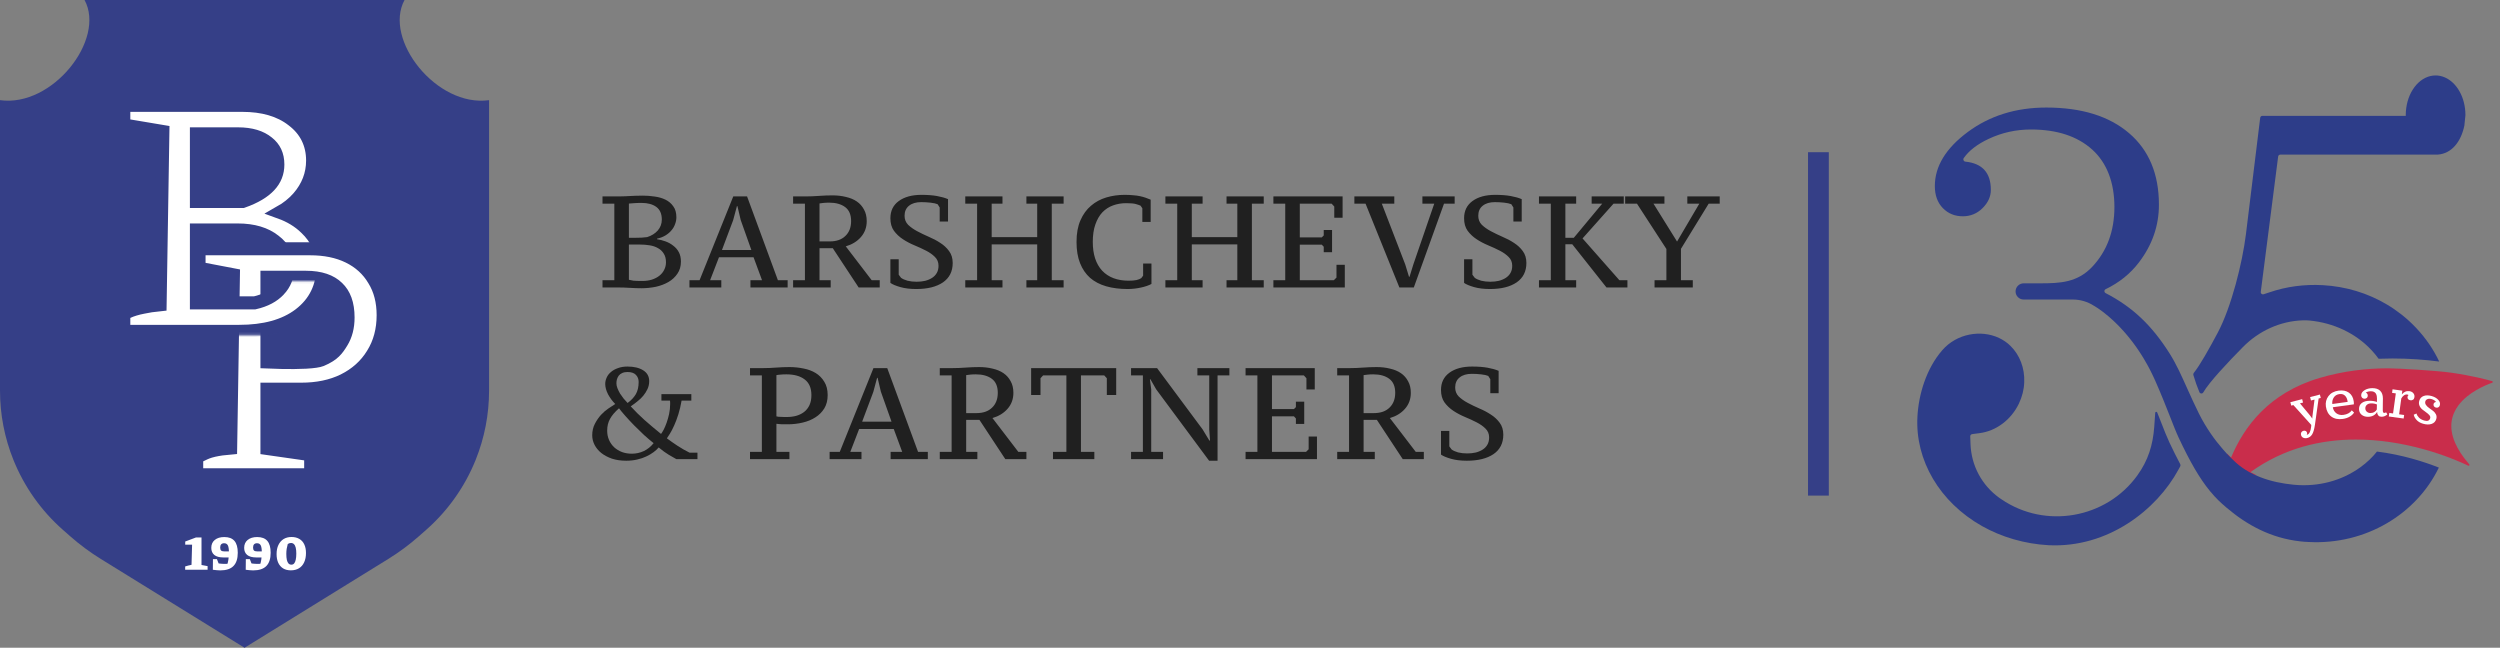 <svg width="961" height="249" viewBox="0 0 961 249" fill="none" xmlns="http://www.w3.org/2000/svg">
<rect x="0" y="0" width="961" height="249" fill="#808080" stroke="none"/>
<g clip-path="url(#clip0_1_14)">
<path d="M132 46H28V192H132V46Z" fill="#202020"/>
<path d="M165 112H69V192H165V112Z" fill="#202020"/>
<path d="M0 150.155V38.5C20.198 41.331 40.718 15.156 32.5 4.19617e-05L155.5 0C147.282 15.156 167.802 41.331 188 38.5V150.155C188 159.3 186.241 168.359 182.819 176.839C178.664 187.137 172.161 196.323 163.828 203.663L161.025 206.132C157.348 209.372 153.404 212.295 149.236 214.871L94 249L38.764 214.871C34.596 212.295 30.652 209.372 26.974 206.132L24.172 203.663C15.839 196.323 9.336 187.137 5.181 176.839C1.759 168.359 0 159.3 0 150.155Z" fill="#353F87"/>
<path d="M71.18 219V217.74C71.567 217.62 71.96 217.507 72.36 217.4C72.773 217.293 73.193 217.2 73.62 217.12L73.84 209.38H71.2V208.16L75.34 206.6H77.46V217.18L79.8 217.62V219H71.18ZM86.218 206.44C87.964 206.44 89.264 206.933 90.118 207.92C90.971 208.907 91.397 210.427 91.397 212.48C91.397 214.76 90.844 216.46 89.737 217.58C88.644 218.7 86.951 219.26 84.657 219.26C84.231 219.26 83.778 219.233 83.297 219.18C82.831 219.14 82.338 219.087 81.817 219.02L82.778 216.32C83.831 216.613 85.091 216.76 86.558 216.76C87.291 216.76 88.064 216.7 88.877 216.58L87.257 217.24C87.484 216.707 87.664 216 87.797 215.12C87.931 214.24 87.998 213.32 87.998 212.36C87.998 211.067 87.858 210.153 87.578 209.62C87.297 209.087 86.824 208.82 86.157 208.82C85.664 208.82 85.284 208.96 85.017 209.24C84.764 209.52 84.638 209.933 84.638 210.48C84.638 211.013 84.757 211.393 84.998 211.62C85.251 211.847 85.677 211.96 86.278 211.96H90.058V214.28H85.838C84.331 214.28 83.184 213.967 82.397 213.34C81.611 212.7 81.218 211.787 81.218 210.6C81.218 209.307 81.664 208.293 82.558 207.56C83.464 206.813 84.684 206.44 86.218 206.44ZM83.397 214.94L84.978 219.02H81.817L81.858 214.94H83.397ZM98.858 206.44C100.605 206.44 101.905 206.933 102.758 207.92C103.611 208.907 104.038 210.427 104.038 212.48C104.038 214.76 103.485 216.46 102.378 217.58C101.285 218.7 99.591 219.26 97.298 219.26C96.871 219.26 96.418 219.233 95.938 219.18C95.472 219.14 94.978 219.087 94.458 219.02L95.418 216.32C96.472 216.613 97.731 216.76 99.198 216.76C99.931 216.76 100.705 216.7 101.518 216.58L99.898 217.24C100.125 216.707 100.305 216 100.438 215.12C100.571 214.24 100.638 213.32 100.638 212.36C100.638 211.067 100.498 210.153 100.218 209.62C99.938 209.087 99.465 208.82 98.798 208.82C98.305 208.82 97.925 208.96 97.658 209.24C97.405 209.52 97.278 209.933 97.278 210.48C97.278 211.013 97.398 211.393 97.638 211.62C97.891 211.847 98.318 211.96 98.918 211.96H102.698V214.28H98.478C96.972 214.28 95.825 213.967 95.038 213.34C94.251 212.7 93.858 211.787 93.858 210.6C93.858 209.307 94.305 208.293 95.198 207.56C96.105 206.813 97.325 206.44 98.858 206.44ZM96.038 214.94L97.618 219.02H94.458L94.498 214.94H96.038ZM111.799 219.24C110.652 219.24 109.665 218.993 108.839 218.5C108.025 217.993 107.399 217.273 106.959 216.34C106.532 215.407 106.319 214.287 106.319 212.98C106.319 211.633 106.552 210.473 107.019 209.5C107.485 208.513 108.145 207.753 108.999 207.22C109.865 206.687 110.885 206.42 112.059 206.42C113.232 206.42 114.232 206.667 115.059 207.16C115.899 207.64 116.532 208.34 116.959 209.26C117.399 210.18 117.619 211.28 117.619 212.56C117.619 213.947 117.385 215.14 116.919 216.14C116.465 217.14 115.805 217.907 114.939 218.44C114.072 218.973 113.025 219.24 111.799 219.24ZM111.999 217.06C112.439 217.06 112.792 216.907 113.059 216.6C113.339 216.28 113.545 215.807 113.679 215.18C113.825 214.553 113.899 213.76 113.899 212.8C113.899 211.88 113.825 211.12 113.679 210.52C113.532 209.92 113.305 209.473 112.999 209.18C112.705 208.873 112.319 208.72 111.839 208.72C111.639 208.72 111.432 208.753 111.219 208.82C111.019 208.887 110.819 208.987 110.619 209.12C110.445 209.72 110.305 210.333 110.199 210.96C110.105 211.587 110.059 212.24 110.059 212.92C110.059 213.84 110.125 214.607 110.259 215.22C110.405 215.833 110.619 216.293 110.899 216.6C111.192 216.907 111.559 217.06 111.999 217.06Z" fill="white"/>
<path d="M120.163 61.727C120.163 55.308 117.573 50.059 112.484 46.208C107.528 42.31 100.981 40.5 93.115 40.5H75.496V39.495L74.492 40.5H50.094H47.594V43V45.91V48.025L49.679 48.376L62.617 50.55L61.549 117.131C59.077 117.377 56.899 117.703 55.028 118.117C52.721 118.563 50.703 119.161 49.029 119.948L47.594 120.624V122.21V124.867V127.367H50.094H74.492L75.496 128.372V127.367H91.977C101.503 127.367 109.315 125.316 115.124 120.913L115.129 120.909C121.08 116.374 124.085 110.19 124.085 102.597C124.085 96.744 121.847 91.71 117.493 87.631C114.805 85.01 111.492 83.021 107.611 81.621C110.348 80.072 112.728 78.173 114.728 75.909L114.737 75.899L114.747 75.888C118.32 71.75 120.163 67.003 120.163 61.727ZM75.496 77.448V51.447H91.47C96.566 51.447 100.291 52.659 102.923 54.807L102.938 54.819L102.954 54.832C105.51 56.849 106.812 59.559 106.812 63.245C106.812 66.407 105.756 69.088 103.592 71.411C101.433 73.727 98.08 75.778 93.327 77.448H75.496ZM97.901 116.42H75.496V88.395H91.344C97.441 88.395 102.077 89.856 105.488 92.541L105.511 92.559L105.534 92.577C108.941 95.132 110.608 98.476 110.608 102.851C110.608 106.283 109.488 109.123 107.238 111.513L107.236 111.515C105.088 113.802 102.037 115.478 97.901 116.42Z" fill="white" stroke="#353F87" stroke-width="5"/>
<path d="M108.143 139.33C106.191 139.29 104.299 139.224 102.611 139.152V106.58H117.573C123.233 106.58 127.155 108.029 129.747 110.553L129.76 110.565L129.772 110.577C132.335 113.004 133.8 116.685 133.8 122.048C133.8 125.797 132.962 128.915 131.383 131.499C130.471 132.992 129.696 134.162 128.583 135.234C127.486 136.29 125.958 137.344 123.48 138.377C122.574 138.754 120.52 139.071 117.543 139.235C114.694 139.391 111.355 139.396 108.143 139.33ZM102.611 172.391V149.601H115.801C121.923 149.601 127.375 148.492 132.086 146.183L132.095 146.179L132.103 146.174C136.869 143.791 140.608 140.45 143.233 136.144C145.958 131.815 147.278 126.789 147.278 121.162C147.278 115.997 146.145 111.435 143.754 107.594C141.467 103.702 138.183 100.725 133.981 98.671C129.767 96.61 124.817 95.633 119.218 95.633H79.016H76.516V98.133V101.043V103.111L78.547 103.499L89.733 105.635L88.665 172.216C86.254 172.413 84.106 172.715 82.234 173.131C80.041 173.618 78.812 174.221 77.689 174.771C77.473 174.877 77.261 174.98 77.048 175.081L75.612 175.756V177.343V180V182.5H78.112H116.922H119.422V180V176.963V174.795L117.276 174.489L102.611 172.391Z" fill="white" stroke="#353F87" stroke-width="5"/>
<mask id="mask0_1_14" style="mask-type:alpha" maskUnits="userSpaceOnUse" x="44" y="108" width="80" height="21">
<path d="M123.536 108.074H44V128.862H123.536V108.074Z" fill="#C4C4C4"/>
</mask>
<g mask="url(#mask0_1_14)">
<path d="M120.163 61.727C120.163 55.308 117.573 50.059 112.484 46.208C107.528 42.31 100.981 40.5 93.115 40.5H75.496V39.495L74.492 40.5H50.094H47.594V43V45.91V48.025L49.679 48.376L62.617 50.55L61.549 117.131C59.077 117.377 56.899 117.703 55.028 118.117C52.721 118.563 50.703 119.161 49.029 119.948L47.594 120.624V122.21V124.867V127.367H50.094H74.492L75.496 128.372V127.367H91.977C101.503 127.367 109.315 125.316 115.124 120.913L115.129 120.909C121.08 116.374 124.085 110.19 124.085 102.597C124.085 96.744 121.847 91.71 117.493 87.631C114.805 85.01 111.492 83.021 107.611 81.621C110.348 80.072 112.728 78.173 114.728 75.909L114.737 75.899L114.747 75.888C118.32 71.75 120.163 67.003 120.163 61.727ZM75.496 77.448V51.447H91.47C96.566 51.447 100.291 52.659 102.923 54.807L102.938 54.819L102.954 54.832C105.51 56.849 106.812 59.559 106.812 63.245C106.812 66.407 105.756 69.088 103.592 71.411C101.433 73.727 98.08 75.778 93.327 77.448H75.496ZM97.901 116.42H75.496V88.395H91.344C97.441 88.395 102.077 89.856 105.488 92.541L105.511 92.559L105.534 92.577C108.941 95.132 110.608 98.476 110.608 102.851C110.608 106.283 109.488 109.123 107.238 111.513L107.236 111.515C105.088 113.802 102.037 115.478 97.901 116.42Z" fill="white" stroke="#353F87" stroke-width="5"/>
</g>
<path d="M231.6 110.5V107.7H236.15V78.3H231.6V75.5H238.15C238.85 75.5 239.517 75.483 240.15 75.45C240.783 75.417 241.45 75.383 242.15 75.35C242.85 75.317 243.6 75.283 244.4 75.25C245.233 75.217 246.15 75.2 247.15 75.2C248.617 75.2 250.117 75.317 251.65 75.55C253.183 75.75 254.567 76.15 255.8 76.75C257.033 77.35 258.033 78.2 258.8 79.3C259.6 80.367 260 81.767 260 83.5C260 84.4 259.833 85.283 259.5 86.15C259.2 87.017 258.733 87.817 258.1 88.55C257.5 89.283 256.733 89.933 255.8 90.5C254.867 91.067 253.783 91.483 252.55 91.75V91.95C253.65 92.117 254.75 92.4 255.85 92.8C256.95 93.2 257.933 93.75 258.8 94.45C259.7 95.117 260.417 95.95 260.95 96.95C261.483 97.95 261.75 99.15 261.75 100.55C261.75 102.35 261.3 103.9 260.4 105.2C259.533 106.5 258.383 107.567 256.95 108.4C255.517 109.233 253.883 109.85 252.05 110.25C250.25 110.617 248.417 110.8 246.55 110.8C245.25 110.8 243.783 110.75 242.15 110.65C240.55 110.55 239 110.5 237.5 110.5H231.6ZM246.95 108C248.25 108 249.45 107.833 250.55 107.5C251.683 107.133 252.65 106.633 253.45 106C254.25 105.367 254.867 104.617 255.3 103.75C255.767 102.85 256 101.867 256 100.8C256 99.467 255.717 98.367 255.15 97.5C254.617 96.6 253.883 95.9 252.95 95.4C252.05 94.867 250.983 94.5 249.75 94.3C248.517 94.1 247.217 94 245.85 94H241.75V107.55C242.25 107.683 242.85 107.8 243.55 107.9C244.283 107.967 245.417 108 246.95 108ZM244.45 91.4C245.117 91.4 245.85 91.383 246.65 91.35C247.483 91.283 248.183 91.217 248.75 91.15C250.45 90.617 251.817 89.767 252.85 88.6C253.883 87.4 254.4 86 254.4 84.4C254.4 82.2 253.7 80.583 252.3 79.55C250.9 78.517 249 78 246.6 78C245.467 78 244.5 78.033 243.7 78.1C242.933 78.133 242.283 78.183 241.75 78.25V91.4H244.45ZM277.271 110.5H265.021V107.7H268.921L281.871 75.5H287.171L299.021 107.7H302.771V110.5H288.471V107.7H292.921L289.671 98.9H276.371L272.971 107.7H277.271V110.5ZM277.521 96.1H288.821L284.721 84.55L283.471 79.25H283.271L281.821 84.65L277.521 96.1ZM315.016 107.7H319.316V110.5H304.866V107.7H309.416V78.3H304.866V75.5H309.916C311.416 75.5 313.049 75.433 314.816 75.3C316.582 75.167 318.316 75.1 320.016 75.1C321.849 75.1 323.566 75.3 325.166 75.7C326.799 76.067 328.199 76.65 329.366 77.45C330.532 78.25 331.449 79.283 332.116 80.55C332.816 81.783 333.166 83.267 333.166 85C333.166 87.4 332.416 89.45 330.916 91.15C329.449 92.817 327.516 94 325.116 94.7L335.066 107.7H338.166V110.5H330.066L320.116 95.4H315.016V107.7ZM318.966 92.8C321.532 92.8 323.532 92.1 324.966 90.7C326.432 89.3 327.166 87.4 327.166 85C327.166 82.533 326.399 80.733 324.866 79.6C323.332 78.467 321.299 77.9 318.766 77.9C317.899 77.9 317.166 77.933 316.566 78C315.999 78.067 315.482 78.133 315.016 78.2V92.8H318.966ZM345.466 105.6L346.366 106.8C346.966 107.233 347.783 107.6 348.816 107.9C349.883 108.167 351.049 108.3 352.316 108.3C353.516 108.3 354.616 108.183 355.616 107.95C356.649 107.683 357.549 107.3 358.316 106.8C359.083 106.3 359.683 105.667 360.116 104.9C360.549 104.133 360.766 103.217 360.766 102.15C360.766 100.783 360.299 99.65 359.366 98.75C358.466 97.85 357.333 97.05 355.966 96.35C354.599 95.65 353.116 94.967 351.516 94.3C349.916 93.633 348.433 92.85 347.066 91.95C345.699 91.05 344.549 89.967 343.616 88.7C342.716 87.433 342.266 85.833 342.266 83.9C342.266 81.067 343.333 78.867 345.466 77.3C347.633 75.7 350.549 74.9 354.216 74.9C356.516 74.9 358.499 75.05 360.166 75.35C361.833 75.65 363.249 76.05 364.416 76.55V85.15H361.216V79.75L360.416 78.5C359.783 78.233 358.866 78.033 357.666 77.9C356.466 77.767 355.283 77.7 354.116 77.7C352.116 77.7 350.549 78.167 349.416 79.1C348.283 80 347.716 81.283 347.716 82.95C347.716 84.317 348.166 85.467 349.066 86.4C349.999 87.3 351.149 88.117 352.516 88.85C353.883 89.583 355.366 90.3 356.966 91C358.566 91.667 360.049 92.45 361.416 93.35C362.783 94.217 363.916 95.267 364.816 96.5C365.749 97.733 366.216 99.267 366.216 101.1C366.216 104.333 364.966 106.817 362.466 108.55C359.966 110.25 356.549 111.1 352.216 111.1C349.849 111.1 347.799 110.85 346.066 110.35C344.333 109.85 343.066 109.317 342.266 108.75V99.65H345.466V105.6ZM385.351 107.7V110.5H371.051V107.7H375.601V78.3H371.051V75.5H385.351V78.3H381.201V91.15H398.701V78.3H394.551V75.5H408.851V78.3H404.301V107.7H408.851V110.5H394.551V107.7H398.701V93.95H381.201V107.7H385.351ZM439.417 101.3H442.617V109.15C441.583 109.717 440.217 110.183 438.517 110.55C436.817 110.917 435.133 111.1 433.467 111.1C430.4 111.1 427.65 110.75 425.217 110.05C422.783 109.35 420.717 108.267 419.017 106.8C417.35 105.3 416.067 103.417 415.167 101.15C414.267 98.883 413.817 96.167 413.817 93C413.817 89.733 414.317 86.967 415.317 84.7C416.317 82.4 417.667 80.533 419.367 79.1C421.067 77.633 423.033 76.567 425.267 75.9C427.5 75.233 429.85 74.9 432.317 74.9C433.517 74.9 434.6 74.95 435.567 75.05C436.533 75.117 437.4 75.233 438.167 75.4C438.967 75.567 439.7 75.767 440.367 76C441.033 76.233 441.683 76.483 442.317 76.75V85.3H439.117V80.05L438.417 79.05C438.05 78.883 437.467 78.683 436.667 78.45C435.9 78.217 434.65 78.1 432.917 78.1C431.117 78.1 429.433 78.383 427.867 78.95C426.3 79.517 424.933 80.4 423.767 81.6C422.633 82.8 421.733 84.35 421.067 86.25C420.4 88.117 420.067 90.367 420.067 93C420.067 97.767 421.267 101.45 423.667 104.05C426.1 106.617 429.5 107.9 433.867 107.9C435.067 107.9 436.067 107.817 436.867 107.65C437.7 107.45 438.317 107.2 438.717 106.9L439.417 105.95V101.3ZM462.279 107.7V110.5H447.979V107.7H452.529V78.3H447.979V75.5H462.279V78.3H458.129V91.15H475.629V78.3H471.479V75.5H485.779V78.3H481.229V107.7H485.779V110.5H471.479V107.7H475.629V93.95H458.129V107.7H462.279ZM516.095 75.5V83.7H512.895V79.4L511.895 78.3H499.645V91.25H508.095L508.845 90.5V88.4H512.045V96.95H508.845V94.85L508.095 94.05H499.645V107.7H512.745L513.745 106.7V101.8H516.945V110.5H489.495V107.7H494.045V78.3H489.495V75.5H516.095ZM551.321 78.3H546.771V75.5H559.171V78.3H555.071L543.471 110.5H537.921L524.921 78.3H520.621V75.5H535.971V78.3H531.171L540.171 101.65L541.621 106.4H541.821L543.321 101.55L551.321 78.3ZM565.995 105.6L566.895 106.8C567.495 107.233 568.312 107.6 569.345 107.9C570.412 108.167 571.579 108.3 572.845 108.3C574.045 108.3 575.145 108.183 576.145 107.95C577.179 107.683 578.079 107.3 578.845 106.8C579.612 106.3 580.212 105.667 580.645 104.9C581.079 104.133 581.295 103.217 581.295 102.15C581.295 100.783 580.829 99.65 579.895 98.75C578.995 97.85 577.862 97.05 576.495 96.35C575.129 95.65 573.645 94.967 572.045 94.3C570.445 93.633 568.962 92.85 567.595 91.95C566.229 91.05 565.079 89.967 564.145 88.7C563.245 87.433 562.795 85.833 562.795 83.9C562.795 81.067 563.862 78.867 565.995 77.3C568.162 75.7 571.079 74.9 574.745 74.9C577.045 74.9 579.029 75.05 580.695 75.35C582.362 75.65 583.779 76.05 584.945 76.55V85.15H581.745V79.75L580.945 78.5C580.312 78.233 579.395 78.033 578.195 77.9C576.995 77.767 575.812 77.7 574.645 77.7C572.645 77.7 571.079 78.167 569.945 79.1C568.812 80 568.245 81.283 568.245 82.95C568.245 84.317 568.695 85.467 569.595 86.4C570.529 87.3 571.679 88.117 573.045 88.85C574.412 89.583 575.895 90.3 577.495 91C579.095 91.667 580.579 92.45 581.945 93.35C583.312 94.217 584.445 95.267 585.345 96.5C586.279 97.733 586.745 99.267 586.745 101.1C586.745 104.333 585.495 106.817 582.995 108.55C580.495 110.25 577.079 111.1 572.745 111.1C570.379 111.1 568.329 110.85 566.595 110.35C564.862 109.85 563.595 109.317 562.795 108.75V99.65H565.995V105.6ZM604.98 91.4L615.88 78.3H611.83V75.5H624.18V78.3H620.23L608.33 91.65L622.48 107.7H625.58V110.5H617.53L604.38 93.9H601.73V107.7H605.88V110.5H591.58V107.7H596.13V78.3H591.58V75.5H605.88V78.3H601.73V91.4H604.98ZM648.609 75.5H661.059V78.3H656.809L646.159 95.65V107.7H650.709V110.5H636.009V107.7H640.559V95.7L629.259 78.3H624.709V75.5H639.809V78.3H635.609L644.659 92.85L653.209 78.3H648.609V75.5Z" fill="#202020"/>
<path d="M288.306 144.3V141.5H293.506C295.006 141.5 296.622 141.433 298.356 141.3C300.122 141.167 301.822 141.1 303.456 141.1C305.289 141.1 307.089 141.283 308.856 141.65C310.622 141.983 312.189 142.567 313.556 143.4C314.922 144.233 316.022 145.35 316.856 146.75C317.722 148.117 318.156 149.833 318.156 151.9C318.156 153.867 317.722 155.567 316.856 157C315.989 158.4 314.839 159.55 313.406 160.45C312.006 161.35 310.372 162.017 308.506 162.45C306.672 162.883 304.772 163.1 302.806 163.1C302.606 163.1 302.306 163.1 301.906 163.1C301.506 163.1 301.072 163.1 300.606 163.1C300.172 163.067 299.756 163.033 299.356 163C298.956 162.967 298.656 162.933 298.456 162.9V173.7H303.456V176.5H288.306V173.7H292.856V144.3H288.306ZM298.456 160.05C298.622 160.117 298.872 160.167 299.206 160.2C299.572 160.2 299.956 160.217 300.356 160.25C300.756 160.283 301.139 160.3 301.506 160.3C301.906 160.3 302.206 160.3 302.406 160.3C303.706 160.3 304.922 160.15 306.056 159.85C307.222 159.517 308.239 159.017 309.106 158.35C309.972 157.683 310.656 156.817 311.156 155.75C311.656 154.683 311.906 153.4 311.906 151.9C311.906 149.167 311.039 147.15 309.306 145.85C307.606 144.55 305.272 143.9 302.306 143.9C301.406 143.9 300.656 143.933 300.056 144C299.456 144.033 298.922 144.1 298.456 144.2V160.05ZM331.155 176.5H318.905V173.7H322.805L335.755 141.5H341.055L352.905 173.7H356.655V176.5H342.355V173.7H346.805L343.555 164.9H330.255L326.855 173.7H331.155V176.5ZM331.405 162.1H342.705L338.605 150.55L337.355 145.25H337.155L335.705 150.65L331.405 162.1ZM371.399 173.7H375.699V176.5H361.249V173.7H365.799V144.3H361.249V141.5H366.299C367.799 141.5 369.432 141.433 371.199 141.3C372.966 141.167 374.699 141.1 376.399 141.1C378.232 141.1 379.949 141.3 381.549 141.7C383.182 142.067 384.582 142.65 385.749 143.45C386.916 144.25 387.832 145.283 388.499 146.55C389.199 147.783 389.549 149.267 389.549 151C389.549 153.4 388.799 155.45 387.299 157.15C385.832 158.817 383.899 160 381.499 160.7L391.449 173.7H394.549V176.5H386.449L376.499 161.4H371.399V173.7ZM375.349 158.8C377.916 158.8 379.916 158.1 381.349 156.7C382.816 155.3 383.549 153.4 383.549 151C383.549 148.533 382.782 146.733 381.249 145.6C379.716 144.467 377.682 143.9 375.149 143.9C374.282 143.9 373.549 143.933 372.949 144C372.382 144.067 371.866 144.133 371.399 144.2V158.8H375.349ZM420.666 176.5H404.766V173.7H409.916V144.3H400.966L399.966 145.4V151.85H396.366V141.5H429.066V151.85H425.466V145.4L424.466 144.3H415.516V173.7H420.666V176.5ZM460.278 141.5H472.578V144.3H468.028V177.1H464.778L444.428 149.65L442.228 145.8H442.028L442.528 149.7V173.7H447.078V176.5H434.778V173.7H439.328V144.3H434.778V141.5H444.778L462.278 165.05L464.878 169.35H465.128L464.828 165.05V144.3H460.278V141.5ZM505.394 141.5V149.7H502.194V145.4L501.194 144.3H488.944V157.25H497.394L498.144 156.5V154.4H501.344V162.95H498.144V160.85L497.394 160.05H488.944V173.7H502.044L503.044 172.7V167.8H506.244V176.5H478.794V173.7H483.344V144.3H478.794V141.5H505.394ZM524.17 173.7H528.47V176.5H514.02V173.7H518.57V144.3H514.02V141.5H519.07C520.57 141.5 522.204 141.433 523.97 141.3C525.737 141.167 527.47 141.1 529.17 141.1C531.004 141.1 532.72 141.3 534.32 141.7C535.954 142.067 537.354 142.65 538.52 143.45C539.687 144.25 540.604 145.283 541.27 146.55C541.97 147.783 542.32 149.267 542.32 151C542.32 153.4 541.57 155.45 540.07 157.15C538.604 158.817 536.67 160 534.27 160.7L544.22 173.7H547.32V176.5H539.22L529.27 161.4H524.17V173.7ZM528.12 158.8C530.687 158.8 532.687 158.1 534.12 156.7C535.587 155.3 536.32 153.4 536.32 151C536.32 148.533 535.554 146.733 534.02 145.6C532.487 144.467 530.454 143.9 527.92 143.9C527.054 143.9 526.32 143.933 525.72 144C525.154 144.067 524.637 144.133 524.17 144.2V158.8H528.12ZM557.121 171.6L558.021 172.8C558.621 173.233 559.437 173.6 560.471 173.9C561.537 174.167 562.704 174.3 563.971 174.3C565.171 174.3 566.271 174.183 567.271 173.95C568.304 173.683 569.204 173.3 569.971 172.8C570.737 172.3 571.337 171.667 571.771 170.9C572.204 170.133 572.421 169.217 572.421 168.15C572.421 166.783 571.954 165.65 571.021 164.75C570.121 163.85 568.987 163.05 567.621 162.35C566.254 161.65 564.771 160.967 563.171 160.3C561.571 159.633 560.087 158.85 558.721 157.95C557.354 157.05 556.204 155.967 555.271 154.7C554.371 153.433 553.921 151.833 553.921 149.9C553.921 147.067 554.987 144.867 557.121 143.3C559.287 141.7 562.204 140.9 565.871 140.9C568.171 140.9 570.154 141.05 571.821 141.35C573.487 141.65 574.904 142.05 576.071 142.55V151.15H572.871V145.75L572.071 144.5C571.437 144.233 570.521 144.033 569.321 143.9C568.121 143.767 566.937 143.7 565.771 143.7C563.771 143.7 562.204 144.167 561.071 145.1C559.937 146 559.371 147.283 559.371 148.95C559.371 150.317 559.821 151.467 560.721 152.4C561.654 153.3 562.804 154.117 564.171 154.85C565.537 155.583 567.021 156.3 568.621 157C570.221 157.667 571.704 158.45 573.071 159.35C574.437 160.217 575.571 161.267 576.471 162.5C577.404 163.733 577.871 165.267 577.871 167.1C577.871 170.333 576.621 172.817 574.121 174.55C571.621 176.25 568.204 177.1 563.871 177.1C561.504 177.1 559.454 176.85 557.721 176.35C555.987 175.85 554.721 175.317 553.921 174.75V165.65H557.121V171.6Z" fill="#202020"/>
<path d="M251.25 170.35C250.117 169.45 248.883 168.4 247.55 167.2C246.25 165.967 244.983 164.733 243.75 163.5C242.517 162.233 241.383 161.017 240.35 159.85C239.317 158.683 238.517 157.717 237.95 156.95C236.383 158.317 235.233 159.667 234.5 161C233.767 162.3 233.4 163.817 233.4 165.55C233.4 166.817 233.633 168 234.1 169.1C234.567 170.167 235.217 171.1 236.05 171.9C236.883 172.667 237.883 173.283 239.05 173.75C240.217 174.183 241.483 174.4 242.85 174.4C244.483 174.4 246.017 174.067 247.45 173.4C248.883 172.733 250.15 171.717 251.25 170.35ZM236.95 147.35C236.95 147.95 237.083 148.583 237.35 149.25C237.617 149.917 237.95 150.6 238.35 151.3C238.783 151.967 239.25 152.617 239.75 153.25C240.283 153.85 240.783 154.4 241.25 154.9C242.617 153.9 243.667 152.783 244.4 151.55C245.133 150.283 245.5 148.7 245.5 146.8C245.5 145.733 245.15 144.833 244.45 144.1C243.75 143.367 242.667 143 241.2 143C240.4 143 239.717 143.133 239.15 143.4C238.617 143.633 238.183 143.967 237.85 144.4C237.55 144.8 237.317 145.267 237.15 145.8C237.017 146.3 236.95 146.817 236.95 147.35ZM260 176.5C259.233 176.033 258.25 175.467 257.05 174.8C255.883 174.1 254.6 173.167 253.2 172C252.7 172.6 252.05 173.2 251.25 173.8C250.45 174.4 249.517 174.95 248.45 175.45C247.417 175.95 246.233 176.35 244.9 176.65C243.6 176.95 242.2 177.1 240.7 177.1C238.667 177.1 236.833 176.833 235.2 176.3C233.6 175.733 232.233 175 231.1 174.1C230 173.2 229.15 172.167 228.55 171C227.95 169.833 227.65 168.617 227.65 167.35C227.65 165.717 227.983 164.25 228.65 162.95C229.317 161.65 230.1 160.5 231 159.5C231.933 158.5 232.9 157.667 233.9 157C234.933 156.3 235.8 155.733 236.5 155.3C235.433 154.233 234.517 153 233.75 151.6C233.017 150.167 232.65 148.833 232.65 147.6C232.65 146.767 232.833 145.95 233.2 145.15C233.567 144.317 234.117 143.6 234.85 143C235.583 142.367 236.483 141.867 237.55 141.5C238.617 141.1 239.833 140.9 241.2 140.9C243.7 140.9 245.717 141.383 247.25 142.35C248.783 143.317 249.55 144.7 249.55 146.5C249.55 147.6 249.333 148.617 248.9 149.55C248.467 150.483 247.917 151.35 247.25 152.15C246.583 152.95 245.817 153.683 244.95 154.35C244.117 155.017 243.283 155.633 242.45 156.2C243.983 157.9 245.75 159.65 247.75 161.45C249.75 163.217 251.867 165 254.1 166.8C254.367 166.467 254.7 165.933 255.1 165.2C255.5 164.433 255.883 163.533 256.25 162.5C256.617 161.467 256.933 160.35 257.2 159.15C257.467 157.917 257.6 156.667 257.6 155.4C257.6 155.167 257.6 154.933 257.6 154.7C257.6 154.467 257.583 154.233 257.55 154H254.25V151.5H265.75V154H262C261.667 155.933 261.25 157.7 260.75 159.3C260.25 160.9 259.717 162.317 259.15 163.55C258.617 164.75 258.083 165.783 257.55 166.65C257.05 167.483 256.65 168.1 256.35 168.5C257.75 169.533 259.133 170.5 260.5 171.4C261.867 172.3 263.383 173.167 265.05 174H268.1V176.5H260Z" fill="#202020"/>
<path d="M703 58.5H695V190.5H703V58.5Z" fill="#353F87"/>
</g>
<path d="M838.061 178.39C838.211 178.67 838.211 179.01 838.061 179.29L837.361 180.58C829.041 195.91 810.391 210.7 787.471 209.58C778.351 209.07 769.461 206.51 761.831 202.19C745.621 193.02 736.141 176.93 737.061 160.17C737.501 151.57 740.511 141.61 746.641 134.58C752.161 128.24 761.461 126.61 768.471 129.93C770.061 130.69 771.551 131.69 772.831 132.97C776.391 136.45 778.351 141.53 778.111 146.93C778.031 149.77 777.311 152.49 776.071 155.13C773.111 161.34 767.311 165.7 760.951 166.5L758.081 166.88C757.661 166.94 757.351 167.3 757.361 167.73L757.461 170.62C757.741 178.94 761.781 186.5 768.541 191.38L769.311 191.9C786.191 203.47 809.641 199.35 821.601 182.74C825.731 177.02 827.571 171.13 828.091 164.09C828.181 162.78 828.351 160.34 828.471 158.67C828.501 158.25 829.081 158.16 829.231 158.55C829.701 159.73 830.301 161.26 830.651 162.14C831.911 165.37 832.911 167.92 833.881 169.99C835.341 173.08 836.721 175.87 838.061 178.38V178.39Z" fill="#2D3D89"/>
<path d="M958.001 147.13C955.481 148.01 948.751 150.75 944.971 155.88C942.341 159.45 941.121 164.17 943.751 170.23C944.831 172.75 946.591 175.5 949.191 178.5C949.391 178.72 949.201 179.04 948.941 179.04C948.891 179.04 948.841 179.02 948.791 179C947.371 178.32 945.001 177.25 941.901 176.06C936.171 173.86 927.911 171.25 918.331 169.88C914.281 169.31 910.001 168.96 905.581 168.96C892.491 168.96 878.191 172.04 865.081 181.48C865.751 181.85 866.431 182.19 867.131 182.5C851.271 193.55 847.881 193.27 856.121 174.37C856.641 174.89 857.131 175.39 857.631 175.87C862.541 164.15 872.021 151.08 891.701 145.27C900.701 142.61 909.731 141.58 917.901 141.58C921.771 141.58 936.491 142.44 942.221 143.26C950.171 144.4 955.801 145.88 957.981 146.51C958.291 146.6 958.301 147.02 958.001 147.13Z" fill="#C92D4B"/>
<path d="M937.491 179.74C928.871 197.61 909.331 209.54 887.371 208.34C886.341 208.31 885.301 208.23 884.301 208.11C872.821 206.84 863.701 201.77 855.941 195.2C855.431 194.77 854.931 194.33 854.431 193.88C854.341 193.81 854.261 193.74 854.171 193.66C853.161 192.75 852.181 191.78 851.231 190.75C850.651 190.12 850.091 189.47 849.531 188.79C845.481 183.87 841.801 177.44 837.501 168.29C835.451 163.94 833.021 156.66 828.491 146.4C827.921 145.11 827.331 143.86 826.721 142.67C826.451 142.14 826.181 141.62 825.911 141.1C825.861 141.03 825.821 140.95 825.791 140.88C825.561 140.47 825.341 140.07 825.111 139.67C824.721 138.97 824.321 138.29 823.921 137.62C823.631 137.14 823.341 136.68 823.051 136.22C823.021 136.18 822.981 136.12 822.961 136.08C822.661 135.61 822.361 135.15 822.051 134.7C821.751 134.25 821.451 133.81 821.141 133.37C820.771 132.85 820.411 132.35 820.041 131.86C819.761 131.5 819.491 131.14 819.221 130.79C818.841 130.31 818.471 129.84 818.101 129.39C817.831 129.07 817.581 128.76 817.321 128.46C817.011 128.09 816.701 127.73 816.391 127.39C816.171 127.14 815.941 126.89 815.721 126.66C815.571 126.49 815.411 126.32 815.261 126.16C815.021 125.9 814.801 125.66 814.561 125.42C814.491 125.35 814.411 125.27 814.351 125.2C814.121 124.97 813.891 124.75 813.681 124.53C813.311 124.16 812.951 123.82 812.591 123.48C812.381 123.28 812.181 123.09 811.981 122.92C811.711 122.67 811.451 122.43 811.181 122.2C810.921 121.96 810.661 121.74 810.421 121.53C808.921 120.26 807.631 119.31 806.691 118.67C806.541 118.57 806.411 118.47 806.281 118.39C805.631 117.96 805.201 117.7 805.021 117.6C805.001 117.59 804.991 117.59 804.981 117.58C804.981 117.57 804.961 117.56 804.951 117.56H804.941C802.511 115.98 799.681 115.14 796.791 115.14H777.891C776.181 115.14 774.781 113.74 774.781 112.03C774.781 110.32 776.181 108.91 777.891 108.91H784.281C791.881 108.91 798.531 108.62 804.241 102.57C809.941 96.52 812.781 88.84 812.781 79.56C812.781 70.28 809.941 62.63 804.241 57.49C798.531 52.36 790.691 49.78 780.701 49.78C774.921 49.78 769.511 50.99 764.441 53.38C760.001 55.47 756.811 57.94 754.851 60.79C754.491 61.32 754.831 62.06 755.481 62.13C762.021 62.8 765.281 66.42 765.281 73.01C765.281 75.55 764.231 77.87 762.121 79.98C760.011 82.09 757.471 83.14 754.521 83.14C751.421 83.14 748.851 82.09 746.811 79.98C744.771 77.87 743.751 75.05 743.751 71.53C743.751 63.93 747.971 57 756.421 50.73C764.871 44.48 774.921 41.34 786.601 41.34C800.121 41.34 810.711 44.62 818.381 51.16C826.051 57.7 829.891 66.89 829.891 78.71C829.891 86.73 827.351 94.09 822.281 100.77C818.921 105.22 814.601 108.66 809.401 111.17C808.781 111.47 808.791 112.35 809.401 112.67C819.941 118.13 827.221 125.18 834.001 135.88C836.641 140.09 838.561 144.41 840.801 149.41C842.171 152.41 843.571 155.58 845.241 158.93C848.001 164.45 851.291 169.04 854.461 172.67C854.971 173.26 855.481 173.83 855.981 174.37C856.481 174.89 856.961 175.39 857.441 175.87C858.131 176.56 858.801 177.2 859.451 177.79C861.041 179.22 862.791 180.45 864.661 181.48C865.311 181.85 865.971 182.19 866.651 182.5C867.361 182.83 868.081 183.14 868.811 183.41C872.871 185 877.311 185.91 881.781 186.34C891.101 187.22 900.181 184.82 907.381 179.58C909.821 177.82 911.941 175.8 913.711 173.58C923.381 174.78 931.791 177.49 937.491 179.74Z" fill="#2D3D89"/>
<path d="M947.711 44.24L947.301 48.28C946.031 54.44 942.451 59.09 936.961 59.44H876.551C876.121 59.44 875.771 59.75 875.721 60.17L869.041 112.21C868.961 112.83 869.561 113.32 870.141 113.11C870.911 112.83 871.691 112.58 872.491 112.34C878.981 110.12 885.811 109.25 892.781 109.61C901.721 110.09 910.191 112.67 917.571 117.08C919.541 118.25 921.421 119.55 923.221 120.97C925.221 122.55 927.101 124.28 928.871 126.17C932.511 130.05 935.461 134.37 937.631 138.98C932.391 138.29 926.301 137.8 919.641 137.8C917.861 137.8 916.101 137.84 914.341 137.91C913.521 136.77 912.611 135.67 911.621 134.61C905.541 128.12 897.061 124.08 887.691 123.2C886.941 123.13 886.091 123.11 885.201 123.14C876.511 123.41 868.311 127.2 862.201 133.39C856.431 139.23 849.211 146.89 846.931 150.85C846.591 151.44 845.721 151.37 845.451 150.75C844.531 148.56 843.891 146.66 843.131 144.18C843.041 143.89 843.101 143.58 843.291 143.34C845.591 140.51 849.211 134.09 852.541 127.81C857.721 118.04 861.981 101.04 863.331 90.07L868.821 45.27C868.871 44.85 869.231 44.53 869.651 44.53H924.781C924.781 44.44 924.771 44.34 924.771 44.24C924.771 43.31 924.841 42.4 924.961 41.52C925.921 34.41 930.611 29 936.251 29C937.491 29 938.691 29.27 939.811 29.76C944.401 31.74 947.711 37.48 947.711 44.24Z" fill="#2D3D89"/>
<path d="M888.401 163.94L888.461 163.35L881.571 155.71L880.751 155.92L880.411 154.61L884.951 153.43L885.291 154.74L884.111 155.05L887.791 159.49C887.891 159.64 888.091 159.89 888.371 160.25C888.661 160.61 888.821 160.83 888.851 160.9C888.851 160.41 888.901 159.82 889.011 159.15L889.701 153.6L888.341 153.95L888.001 152.64L891.761 151.66L892.101 152.97L891.281 153.18L889.851 163.37C889.601 165.02 889.251 166.21 888.801 166.95C888.351 167.69 887.731 168.16 886.951 168.36C886.371 168.51 885.851 168.48 885.401 168.28C884.941 168.07 884.651 167.72 884.521 167.22C884.421 166.83 884.451 166.49 884.621 166.2C884.791 165.9 885.061 165.7 885.451 165.6C885.801 165.51 886.111 165.54 886.371 165.7C886.621 165.86 886.781 166.09 886.841 166.37C886.911 166.64 886.861 166.9 886.691 167.15L886.871 167.1C887.691 166.89 888.201 165.83 888.421 163.94H888.401Z" fill="white"/>
<path d="M904.811 155.43L896.731 156.55C896.901 157.55 897.361 158.33 898.111 158.88C898.861 159.43 899.771 159.63 900.851 159.48C902.291 159.28 903.351 158.7 904.021 157.74L904.901 158.59C904.551 159.16 904.011 159.67 903.261 160.13C902.511 160.59 901.621 160.89 900.581 161.04C898.791 161.29 897.311 160.99 896.161 160.13C895.011 159.27 894.311 157.98 894.071 156.25C893.861 154.75 894.191 153.42 895.061 152.26C895.931 151.1 897.221 150.4 898.921 150.16C900.531 149.94 901.851 150.19 902.891 150.92C903.931 151.65 904.551 152.75 904.761 154.22C904.831 154.73 904.851 155.14 904.811 155.44V155.43ZM896.541 155.3L902.441 154.48C902.331 153.49 902.011 152.71 901.461 152.14C900.921 151.58 900.181 151.36 899.251 151.49C898.311 151.62 897.591 152.05 897.111 152.78C896.631 153.51 896.441 154.35 896.541 155.3Z" fill="white"/>
<path d="M913.691 153.04C913.691 151.27 912.911 150.4 911.361 150.4C910.591 150.4 909.941 150.58 909.391 150.92C909.591 150.98 909.771 151.11 909.931 151.32C910.091 151.52 910.171 151.77 910.171 152.07C910.171 152.43 910.061 152.72 909.821 152.94C909.591 153.16 909.281 153.27 908.911 153.27C908.521 153.27 908.211 153.14 907.981 152.89C907.751 152.63 907.641 152.32 907.641 151.94C907.641 151.19 908.061 150.55 908.901 150.01C909.741 149.48 910.751 149.21 911.921 149.2C913.251 149.2 914.261 149.53 914.951 150.22C915.641 150.91 915.991 151.89 915.991 153.19C915.991 153.3 915.991 153.93 915.961 155.09C915.941 156.25 915.931 157.1 915.941 157.64C915.941 158.37 916.131 158.74 916.511 158.74C916.651 158.74 916.811 158.7 917.001 158.62L917.211 158.48L917.711 159.3C917.031 159.9 916.281 160.2 915.491 160.2C915.241 160.2 915.001 160.17 914.771 160.1C914.541 160.03 914.321 159.84 914.101 159.54C913.881 159.24 913.771 158.83 913.771 158.33C913.031 159.58 911.851 160.21 910.241 160.22C909.251 160.22 908.441 159.96 907.791 159.42C907.141 158.88 906.811 158.14 906.811 157.19C906.811 156.21 907.171 155.44 907.901 154.89C908.631 154.34 909.651 154.06 910.971 154.06C911.971 154.06 912.881 154.21 913.691 154.52C913.701 154.25 913.711 153.76 913.711 153.04H913.691ZM909.861 155.59C909.441 155.94 909.231 156.38 909.231 156.93C909.231 157.48 909.421 157.92 909.801 158.26C910.181 158.6 910.641 158.77 911.191 158.77C911.781 158.77 912.291 158.63 912.721 158.35C913.151 158.08 913.461 157.77 913.641 157.42L913.681 155.47C913.041 155.19 912.291 155.05 911.431 155.06C910.801 155.06 910.281 155.24 909.861 155.58V155.59Z" fill="white"/>
<path d="M923.951 160.88L918.261 160.1L918.451 158.73L919.891 158.93L920.951 151.22L919.511 151.02L919.701 149.65L923.461 150.17L923.261 151.61C924.071 150.62 925.051 150.2 926.181 150.36C926.831 150.45 927.331 150.71 927.691 151.15C928.051 151.59 928.191 152.09 928.111 152.66C928.051 153.12 927.871 153.45 927.571 153.65C927.271 153.85 926.941 153.92 926.571 153.87C926.181 153.82 925.891 153.67 925.681 153.43C925.481 153.19 925.401 152.89 925.451 152.54C925.491 152.26 925.611 152.04 925.831 151.88C925.771 151.76 925.601 151.68 925.341 151.65C924.891 151.59 924.471 151.7 924.061 151.99C923.661 152.28 923.321 152.68 923.051 153.18L922.221 159.26L924.151 159.52L923.961 160.89L923.951 160.88Z" fill="white"/>
<path d="M927.841 159.4L928.901 158.95C929.041 159.51 929.371 160.04 929.861 160.54C930.361 161.04 931.031 161.41 931.871 161.65C933.121 162.01 933.881 161.72 934.161 160.76C934.281 160.37 934.171 159.99 933.861 159.61C933.551 159.23 933.141 158.87 932.641 158.53C932.141 158.19 931.641 157.82 931.161 157.42C930.671 157.03 930.301 156.54 930.051 155.95C929.801 155.36 929.771 154.73 929.971 154.04C930.231 153.14 930.801 152.53 931.671 152.21C932.541 151.89 933.571 151.9 934.771 152.25C935.861 152.57 936.711 153.07 937.301 153.74C937.891 154.41 938.081 155.11 937.871 155.82C937.771 156.17 937.571 156.42 937.281 156.58C936.991 156.74 936.671 156.77 936.331 156.67C935.981 156.57 935.731 156.39 935.581 156.12C935.421 155.85 935.391 155.56 935.481 155.25C935.601 154.84 935.911 154.6 936.401 154.52C936.061 154.01 935.491 153.64 934.701 153.41C934.121 153.24 933.601 153.24 933.151 153.41C932.701 153.58 932.421 153.87 932.301 154.27C932.161 154.75 932.241 155.21 932.531 155.64C932.821 156.08 933.231 156.47 933.731 156.82C934.241 157.17 934.741 157.54 935.241 157.92C935.741 158.3 936.121 158.76 936.391 159.3C936.651 159.84 936.691 160.43 936.501 161.08C936.221 162.02 935.621 162.65 934.681 162.96C933.741 163.27 932.651 163.25 931.411 162.88C930.371 162.58 929.551 162.1 928.941 161.44C928.331 160.78 927.961 160.1 927.841 159.4Z" fill="white"/>
<defs>
<clipPath id="clip0_1_14">
<rect width="703" height="249" fill="white"/>
</clipPath>
</defs>
</svg>
